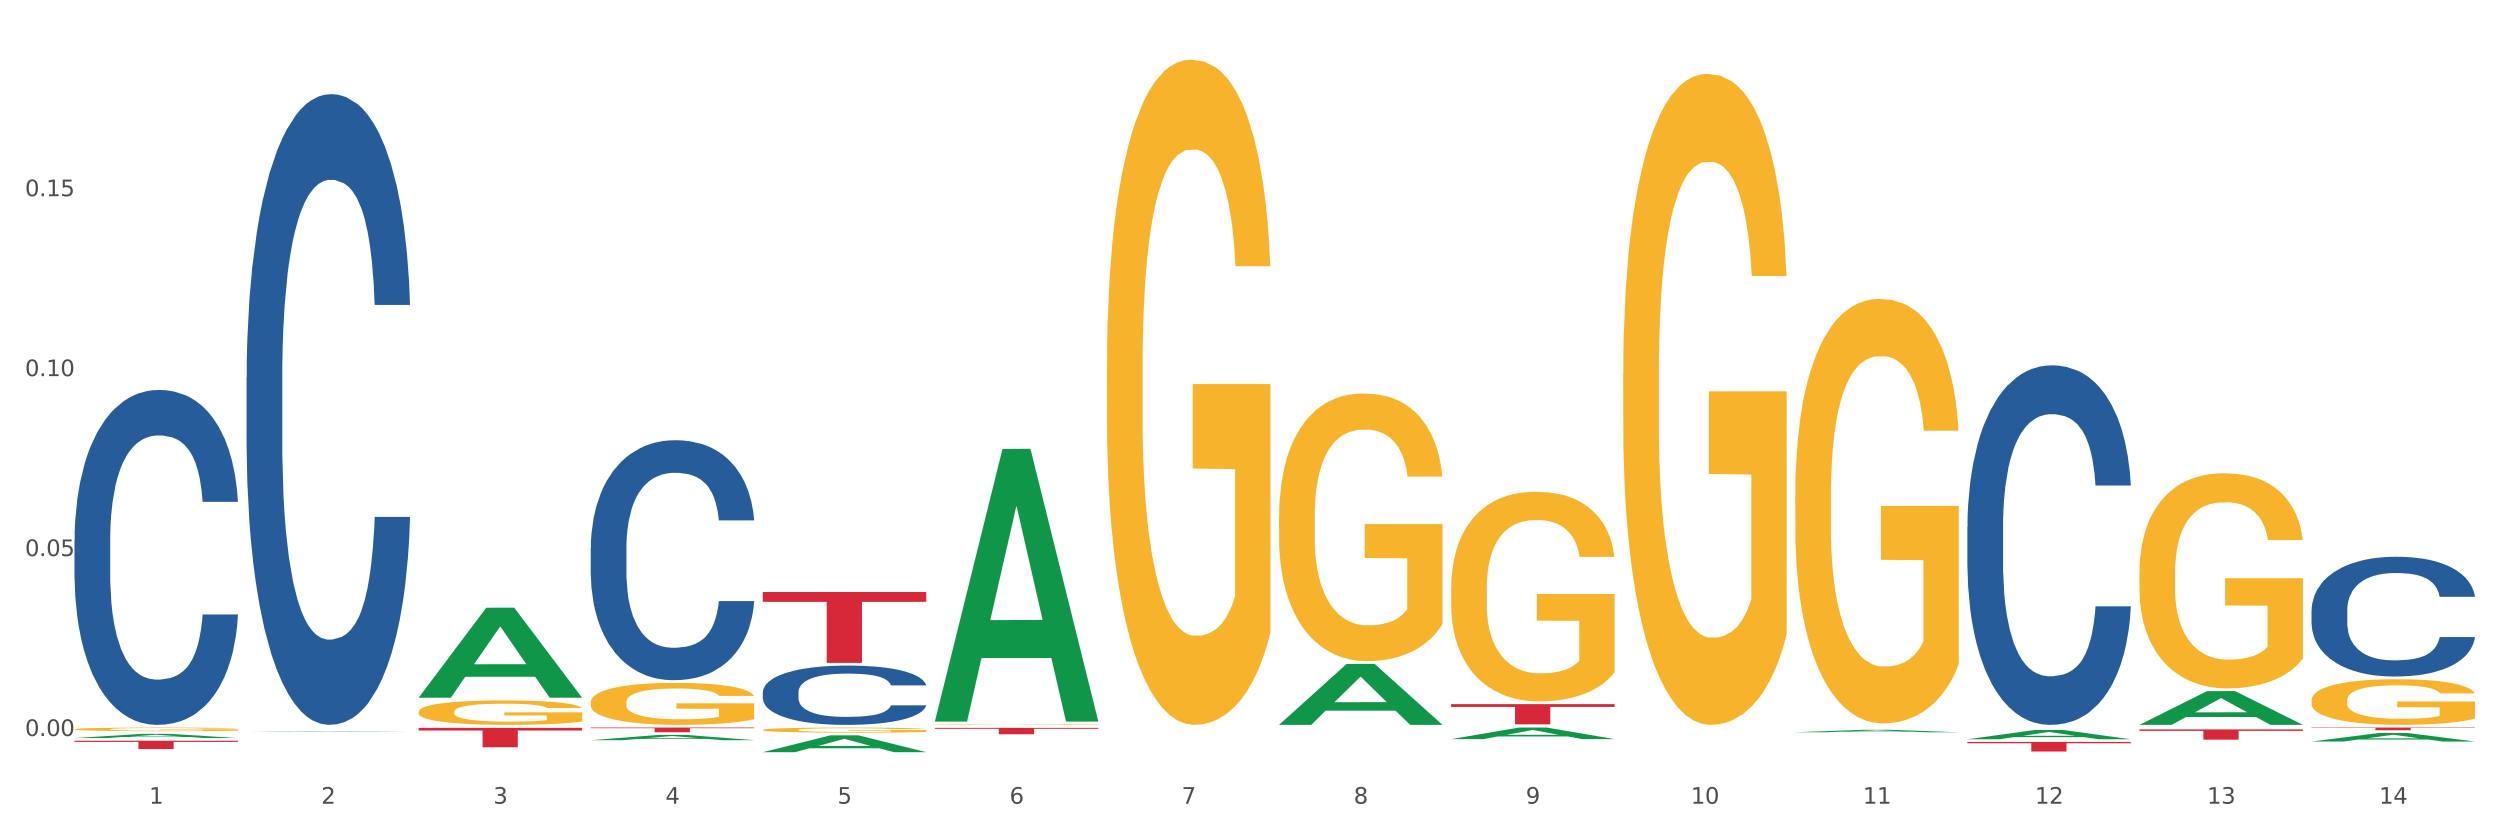 <?xml version="1.0" encoding="utf-8" standalone="no"?>
<!DOCTYPE svg PUBLIC "-//W3C//DTD SVG 1.1//EN"
  "http://www.w3.org/Graphics/SVG/1.1/DTD/svg11.dtd">
<svg xmlns:xlink="http://www.w3.org/1999/xlink" width="1080pt" height="360pt" viewBox="0 0 1080 360" xmlns="http://www.w3.org/2000/svg" version="1.1">
 <rect x="0" y="0" width="1080" height="360" fill="#333333" stroke="none"/>
 <defs>
  <style type="text/css">*{stroke-linejoin: round; stroke-linecap: butt}</style>
 </defs>
 <g id="figure_1">
  <g id="patch_1">
   <path d="M 0 360 
L 1080 360 
L 1080 0 
L 0 0 
z
" style="fill: #ffffff; stroke: #ffffff; stroke-linejoin: miter"/>
  </g>
  <g id="axes_1">
   <g id="matplotlib.axis_1">
    <g id="xtick_1">
     <g id="text_1">
      <!-- 1 -->
      <g style="fill: #4d4d4d" transform="translate(64.432 347.204) scale(0.096 -0.096)">
       <defs>
        <path id="DejaVuSans-31" d="M 794 531 
L 1825 531 
L 1825 4091 
L 703 3866 
L 703 4441 
L 1819 4666 
L 2450 4666 
L 2450 531 
L 3481 531 
L 3481 0 
L 794 0 
L 794 531 
z
" transform="scale(0.016)"/>
       </defs>
       <use xlink:href="#DejaVuSans-31"/>
      </g>
     </g>
    </g>
    <g id="xtick_2">
     <g id="text_2">
      <!-- 2 -->
      <g style="fill: #4d4d4d" transform="translate(138.771 347.204) scale(0.096 -0.096)">
       <defs>
        <path id="DejaVuSans-32" d="M 1228 531 
L 3431 531 
L 3431 0 
L 469 0 
L 469 531 
Q 828 903 1448 1529 
Q 2069 2156 2228 2338 
Q 2531 2678 2651 2914 
Q 2772 3150 2772 3378 
Q 2772 3750 2511 3984 
Q 2250 4219 1831 4219 
Q 1534 4219 1204 4116 
Q 875 4013 500 3803 
L 500 4441 
Q 881 4594 1212 4672 
Q 1544 4750 1819 4750 
Q 2544 4750 2975 4387 
Q 3406 4025 3406 3419 
Q 3406 3131 3298 2873 
Q 3191 2616 2906 2266 
Q 2828 2175 2409 1742 
Q 1991 1309 1228 531 
z
" transform="scale(0.016)"/>
       </defs>
       <use xlink:href="#DejaVuSans-32"/>
      </g>
     </g>
    </g>
    <g id="xtick_3">
     <g id="text_3">
      <!-- 3 -->
      <g style="fill: #4d4d4d" transform="translate(213.109 347.204) scale(0.096 -0.096)">
       <defs>
        <path id="DejaVuSans-33" d="M 2597 2516 
Q 3050 2419 3304 2112 
Q 3559 1806 3559 1356 
Q 3559 666 3084 287 
Q 2609 -91 1734 -91 
Q 1441 -91 1130 -33 
Q 819 25 488 141 
L 488 750 
Q 750 597 1062 519 
Q 1375 441 1716 441 
Q 2309 441 2620 675 
Q 2931 909 2931 1356 
Q 2931 1769 2642 2001 
Q 2353 2234 1838 2234 
L 1294 2234 
L 1294 2753 
L 1863 2753 
Q 2328 2753 2575 2939 
Q 2822 3125 2822 3475 
Q 2822 3834 2567 4026 
Q 2313 4219 1838 4219 
Q 1578 4219 1281 4162 
Q 984 4106 628 3988 
L 628 4550 
Q 988 4650 1302 4700 
Q 1616 4750 1894 4750 
Q 2613 4750 3031 4423 
Q 3450 4097 3450 3541 
Q 3450 3153 3228 2886 
Q 3006 2619 2597 2516 
z
" transform="scale(0.016)"/>
       </defs>
       <use xlink:href="#DejaVuSans-33"/>
      </g>
     </g>
    </g>
    <g id="xtick_4">
     <g id="text_4">
      <!-- 4 -->
      <g style="fill: #4d4d4d" transform="translate(287.448 347.204) scale(0.096 -0.096)">
       <defs>
        <path id="DejaVuSans-34" d="M 2419 4116 
L 825 1625 
L 2419 1625 
L 2419 4116 
z
M 2253 4666 
L 3047 4666 
L 3047 1625 
L 3713 1625 
L 3713 1100 
L 3047 1100 
L 3047 0 
L 2419 0 
L 2419 1100 
L 313 1100 
L 313 1709 
L 2253 4666 
z
" transform="scale(0.016)"/>
       </defs>
       <use xlink:href="#DejaVuSans-34"/>
      </g>
     </g>
    </g>
    <g id="xtick_5">
     <g id="text_5">
      <!-- 5 -->
      <g style="fill: #4d4d4d" transform="translate(361.787 347.204) scale(0.096 -0.096)">
       <defs>
        <path id="DejaVuSans-35" d="M 691 4666 
L 3169 4666 
L 3169 4134 
L 1269 4134 
L 1269 2991 
Q 1406 3038 1543 3061 
Q 1681 3084 1819 3084 
Q 2600 3084 3056 2656 
Q 3513 2228 3513 1497 
Q 3513 744 3044 326 
Q 2575 -91 1722 -91 
Q 1428 -91 1123 -41 
Q 819 9 494 109 
L 494 744 
Q 775 591 1075 516 
Q 1375 441 1709 441 
Q 2250 441 2565 725 
Q 2881 1009 2881 1497 
Q 2881 1984 2565 2268 
Q 2250 2553 1709 2553 
Q 1456 2553 1204 2497 
Q 953 2441 691 2322 
L 691 4666 
z
" transform="scale(0.016)"/>
       </defs>
       <use xlink:href="#DejaVuSans-35"/>
      </g>
     </g>
    </g>
    <g id="xtick_6">
     <g id="text_6">
      <!-- 6 -->
      <g style="fill: #4d4d4d" transform="translate(436.125 347.204) scale(0.096 -0.096)">
       <defs>
        <path id="DejaVuSans-36" d="M 2113 2584 
Q 1688 2584 1439 2293 
Q 1191 2003 1191 1497 
Q 1191 994 1439 701 
Q 1688 409 2113 409 
Q 2538 409 2786 701 
Q 3034 994 3034 1497 
Q 3034 2003 2786 2293 
Q 2538 2584 2113 2584 
z
M 3366 4563 
L 3366 3988 
Q 3128 4100 2886 4159 
Q 2644 4219 2406 4219 
Q 1781 4219 1451 3797 
Q 1122 3375 1075 2522 
Q 1259 2794 1537 2939 
Q 1816 3084 2150 3084 
Q 2853 3084 3261 2657 
Q 3669 2231 3669 1497 
Q 3669 778 3244 343 
Q 2819 -91 2113 -91 
Q 1303 -91 875 529 
Q 447 1150 447 2328 
Q 447 3434 972 4092 
Q 1497 4750 2381 4750 
Q 2619 4750 2861 4703 
Q 3103 4656 3366 4563 
z
" transform="scale(0.016)"/>
       </defs>
       <use xlink:href="#DejaVuSans-36"/>
      </g>
     </g>
    </g>
    <g id="xtick_7">
     <g id="text_7">
      <!-- 7 -->
      <g style="fill: #4d4d4d" transform="translate(510.464 347.204) scale(0.096 -0.096)">
       <defs>
        <path id="DejaVuSans-37" d="M 525 4666 
L 3525 4666 
L 3525 4397 
L 1831 0 
L 1172 0 
L 2766 4134 
L 525 4134 
L 525 4666 
z
" transform="scale(0.016)"/>
       </defs>
       <use xlink:href="#DejaVuSans-37"/>
      </g>
     </g>
    </g>
    <g id="xtick_8">
     <g id="text_8">
      <!-- 8 -->
      <g style="fill: #4d4d4d" transform="translate(584.803 347.204) scale(0.096 -0.096)">
       <defs>
        <path id="DejaVuSans-38" d="M 2034 2216 
Q 1584 2216 1326 1975 
Q 1069 1734 1069 1313 
Q 1069 891 1326 650 
Q 1584 409 2034 409 
Q 2484 409 2743 651 
Q 3003 894 3003 1313 
Q 3003 1734 2745 1975 
Q 2488 2216 2034 2216 
z
M 1403 2484 
Q 997 2584 770 2862 
Q 544 3141 544 3541 
Q 544 4100 942 4425 
Q 1341 4750 2034 4750 
Q 2731 4750 3128 4425 
Q 3525 4100 3525 3541 
Q 3525 3141 3298 2862 
Q 3072 2584 2669 2484 
Q 3125 2378 3379 2068 
Q 3634 1759 3634 1313 
Q 3634 634 3220 271 
Q 2806 -91 2034 -91 
Q 1263 -91 848 271 
Q 434 634 434 1313 
Q 434 1759 690 2068 
Q 947 2378 1403 2484 
z
M 1172 3481 
Q 1172 3119 1398 2916 
Q 1625 2713 2034 2713 
Q 2441 2713 2670 2916 
Q 2900 3119 2900 3481 
Q 2900 3844 2670 4047 
Q 2441 4250 2034 4250 
Q 1625 4250 1398 4047 
Q 1172 3844 1172 3481 
z
" transform="scale(0.016)"/>
       </defs>
       <use xlink:href="#DejaVuSans-38"/>
      </g>
     </g>
    </g>
    <g id="xtick_9">
     <g id="text_9">
      <!-- 9 -->
      <g style="fill: #4d4d4d" transform="translate(659.142 347.204) scale(0.096 -0.096)">
       <defs>
        <path id="DejaVuSans-39" d="M 703 97 
L 703 672 
Q 941 559 1184 500 
Q 1428 441 1663 441 
Q 2288 441 2617 861 
Q 2947 1281 2994 2138 
Q 2813 1869 2534 1725 
Q 2256 1581 1919 1581 
Q 1219 1581 811 2004 
Q 403 2428 403 3163 
Q 403 3881 828 4315 
Q 1253 4750 1959 4750 
Q 2769 4750 3195 4129 
Q 3622 3509 3622 2328 
Q 3622 1225 3098 567 
Q 2575 -91 1691 -91 
Q 1453 -91 1209 -44 
Q 966 3 703 97 
z
M 1959 2075 
Q 2384 2075 2632 2365 
Q 2881 2656 2881 3163 
Q 2881 3666 2632 3958 
Q 2384 4250 1959 4250 
Q 1534 4250 1286 3958 
Q 1038 3666 1038 3163 
Q 1038 2656 1286 2365 
Q 1534 2075 1959 2075 
z
" transform="scale(0.016)"/>
       </defs>
       <use xlink:href="#DejaVuSans-39"/>
      </g>
     </g>
    </g>
    <g id="xtick_10">
     <g id="text_10">
      <!-- 10 -->
      <g style="fill: #4d4d4d" transform="translate(730.426 347.204) scale(0.096 -0.096)">
       <defs>
        <path id="DejaVuSans-30" d="M 2034 4250 
Q 1547 4250 1301 3770 
Q 1056 3291 1056 2328 
Q 1056 1369 1301 889 
Q 1547 409 2034 409 
Q 2525 409 2770 889 
Q 3016 1369 3016 2328 
Q 3016 3291 2770 3770 
Q 2525 4250 2034 4250 
z
M 2034 4750 
Q 2819 4750 3233 4129 
Q 3647 3509 3647 2328 
Q 3647 1150 3233 529 
Q 2819 -91 2034 -91 
Q 1250 -91 836 529 
Q 422 1150 422 2328 
Q 422 3509 836 4129 
Q 1250 4750 2034 4750 
z
" transform="scale(0.016)"/>
       </defs>
       <use xlink:href="#DejaVuSans-31"/>
       <use xlink:href="#DejaVuSans-30" transform="translate(63.623 0)"/>
      </g>
     </g>
    </g>
    <g id="xtick_11">
     <g id="text_11">
      <!-- 11 -->
      <g style="fill: #4d4d4d" transform="translate(804.765 347.204) scale(0.096 -0.096)">
       <use xlink:href="#DejaVuSans-31"/>
       <use xlink:href="#DejaVuSans-31" transform="translate(63.623 0)"/>
      </g>
     </g>
    </g>
    <g id="xtick_12">
     <g id="text_12">
      <!-- 12 -->
      <g style="fill: #4d4d4d" transform="translate(879.104 347.204) scale(0.096 -0.096)">
       <use xlink:href="#DejaVuSans-31"/>
       <use xlink:href="#DejaVuSans-32" transform="translate(63.623 0)"/>
      </g>
     </g>
    </g>
    <g id="xtick_13">
     <g id="text_13">
      <!-- 13 -->
      <g style="fill: #4d4d4d" transform="translate(953.442 347.204) scale(0.096 -0.096)">
       <use xlink:href="#DejaVuSans-31"/>
       <use xlink:href="#DejaVuSans-33" transform="translate(63.623 0)"/>
      </g>
     </g>
    </g>
    <g id="xtick_14">
     <g id="text_14">
      <!-- 14 -->
      <g style="fill: #4d4d4d" transform="translate(1027.781 347.204) scale(0.096 -0.096)">
       <use xlink:href="#DejaVuSans-31"/>
       <use xlink:href="#DejaVuSans-34" transform="translate(63.623 0)"/>
      </g>
     </g>
    </g>
    <g id="xtick_15"/>
    <g id="xtick_16"/>
    <g id="xtick_17"/>
    <g id="xtick_18"/>
    <g id="xtick_19"/>
    <g id="xtick_20"/>
    <g id="xtick_21"/>
    <g id="xtick_22"/>
    <g id="xtick_23"/>
    <g id="xtick_24"/>
    <g id="xtick_25"/>
    <g id="xtick_26"/>
    <g id="xtick_27"/>
   </g>
   <g id="matplotlib.axis_2">
    <g id="ytick_1">
     <g id="text_15">
      <!-- 0.00 -->
      <g style="fill: #4d4d4d" transform="translate(10.8 317.951) scale(0.096 -0.096)">
       <defs>
        <path id="DejaVuSans-2e" d="M 684 794 
L 1344 794 
L 1344 0 
L 684 0 
L 684 794 
z
" transform="scale(0.016)"/>
       </defs>
       <use xlink:href="#DejaVuSans-30"/>
       <use xlink:href="#DejaVuSans-2e" transform="translate(63.623 0)"/>
       <use xlink:href="#DejaVuSans-30" transform="translate(95.41 0)"/>
       <use xlink:href="#DejaVuSans-30" transform="translate(159.033 0)"/>
      </g>
     </g>
    </g>
    <g id="ytick_2">
     <g id="text_16">
      <!-- 0.05 -->
      <g style="fill: #4d4d4d" transform="translate(10.8 240.224) scale(0.096 -0.096)">
       <use xlink:href="#DejaVuSans-30"/>
       <use xlink:href="#DejaVuSans-2e" transform="translate(63.623 0)"/>
       <use xlink:href="#DejaVuSans-30" transform="translate(95.41 0)"/>
       <use xlink:href="#DejaVuSans-35" transform="translate(159.033 0)"/>
      </g>
     </g>
    </g>
    <g id="ytick_3">
     <g id="text_17">
      <!-- 0.10 -->
      <g style="fill: #4d4d4d" transform="translate(10.8 162.496) scale(0.096 -0.096)">
       <use xlink:href="#DejaVuSans-30"/>
       <use xlink:href="#DejaVuSans-2e" transform="translate(63.623 0)"/>
       <use xlink:href="#DejaVuSans-31" transform="translate(95.41 0)"/>
       <use xlink:href="#DejaVuSans-30" transform="translate(159.033 0)"/>
      </g>
     </g>
    </g>
    <g id="ytick_4">
     <g id="text_18">
      <!-- 0.15 -->
      <g style="fill: #4d4d4d" transform="translate(10.8 84.769) scale(0.096 -0.096)">
       <use xlink:href="#DejaVuSans-30"/>
       <use xlink:href="#DejaVuSans-2e" transform="translate(63.623 0)"/>
       <use xlink:href="#DejaVuSans-31" transform="translate(95.41 0)"/>
       <use xlink:href="#DejaVuSans-35" transform="translate(159.033 0)"/>
      </g>
     </g>
    </g>
    <g id="ytick_5"/>
    <g id="ytick_6"/>
    <g id="ytick_7"/>
    <g id="ytick_8"/>
   </g>
   <g id="PolyCollection_1">
    <path d="M 32.175 318.844 
L 32.248 318.842 
L 61.37 317.029 
L 73.456 317.027 
L 102.797 318.847 
L 88.818 318.847 
L 82.484 318.423 
L 52.415 318.423 
L 52.197 318.43 
L 46.081 318.847 
L 32.175 318.847 
L 32.175 318.844 
L 56.201 318.17 
L 78.698 318.169 
L 67.559 317.415 
L 67.413 317.411 
L 67.267 317.417 
L 56.128 318.169 
L 56.201 318.17 
L 32.175 318.844 
z
" clip-path="url(#p79b5c7aa24)" style="fill: #109648"/>
    <path d="M 924.24 315.111 
L 994.861 315.111 
L 994.861 315.726 
L 967.081 315.73 
L 967.081 319.538 
L 951.852 319.538 
L 951.852 315.73 
L 924.24 315.726 
L 924.24 315.115 
L 924.24 315.111 
z
" clip-path="url(#p79b5c7aa24)" style="fill: #d62839"/>
    <path d="M 849.901 320.519 
L 920.523 320.519 
L 920.523 321.096 
L 892.742 321.1 
L 892.742 324.673 
L 877.514 324.673 
L 877.514 321.1 
L 849.901 321.096 
L 849.901 320.523 
L 849.901 320.519 
z
" clip-path="url(#p79b5c7aa24)" style="fill: #d62839"/>
    <path d="M 626.885 304.18 
L 697.506 304.18 
L 697.506 305.392 
L 669.726 305.4 
L 669.726 312.904 
L 654.497 312.904 
L 654.497 305.4 
L 626.885 305.392 
L 626.885 304.188 
L 626.885 304.18 
z
" clip-path="url(#p79b5c7aa24)" style="fill: #d62839"/>
    <path d="M 403.869 314.448 
L 474.49 314.448 
L 474.49 314.831 
L 446.71 314.834 
L 446.71 317.206 
L 431.481 317.206 
L 431.481 314.834 
L 403.869 314.831 
L 403.869 314.451 
L 403.869 314.448 
z
" clip-path="url(#p79b5c7aa24)" style="fill: #d62839"/>
    <path d="M 329.53 255.731 
L 400.152 255.731 
L 400.152 259.989 
L 372.371 260.017 
L 372.371 286.367 
L 357.143 286.367 
L 357.143 260.017 
L 329.53 259.989 
L 329.53 255.76 
L 329.53 255.731 
z
" clip-path="url(#p79b5c7aa24)" style="fill: #d62839"/>
    <path d="M 255.191 314.304 
L 325.813 314.304 
L 325.813 314.586 
L 298.033 314.588 
L 298.033 316.331 
L 282.804 316.331 
L 282.804 314.588 
L 255.191 314.586 
L 255.191 314.306 
L 255.191 314.304 
z
" clip-path="url(#p79b5c7aa24)" style="fill: #d62839"/>
    <path d="M 180.852 314.429 
L 251.474 314.429 
L 251.474 315.596 
L 223.694 315.604 
L 223.694 322.825 
L 208.465 322.825 
L 208.465 315.604 
L 180.852 315.596 
L 180.852 314.437 
L 180.852 314.429 
z
" clip-path="url(#p79b5c7aa24)" style="fill: #d62839"/>
    <path d="M 32.175 320.001 
L 102.797 320.001 
L 102.797 320.501 
L 75.017 320.504 
L 75.017 323.593 
L 59.788 323.593 
L 59.788 320.504 
L 32.175 320.501 
L 32.175 320.005 
L 32.175 320.001 
z
" clip-path="url(#p79b5c7aa24)" style="fill: #d62839"/>
    <path d="M 32.175 233.469 
L 32.258 233.336 
L 32.258 229.636 
L 32.509 224.615 
L 33.427 215.365 
L 34.596 208.362 
L 36.599 200.169 
L 37.684 196.733 
L 39.104 192.901 
L 42.025 186.69 
L 45.364 181.405 
L 47.702 178.497 
L 49.455 176.647 
L 53.378 173.344 
L 55.632 171.89 
L 57.969 170.701 
L 59.973 169.908 
L 63.312 168.983 
L 65.983 168.587 
L 69.072 168.455 
L 71.66 168.587 
L 75.082 169.115 
L 80.091 170.701 
L 82.011 171.626 
L 84.599 173.212 
L 87.27 175.326 
L 89.44 177.44 
L 91.945 180.48 
L 94.533 184.444 
L 97.037 189.465 
L 98.79 194.09 
L 100.209 198.979 
L 101.461 204.926 
L 102.379 211.401 
L 102.797 216.819 
L 87.52 216.819 
L 87.103 211.929 
L 86.268 206.644 
L 85.434 203.076 
L 84.515 200.169 
L 83.096 196.865 
L 81.844 194.751 
L 79.757 192.24 
L 77.837 190.655 
L 76.251 189.73 
L 74.331 188.937 
L 70.241 188.144 
L 67.319 188.144 
L 65.482 188.408 
L 63.229 189.069 
L 61.309 189.994 
L 59.055 191.58 
L 57.302 193.297 
L 55.549 195.544 
L 54.547 197.129 
L 53.044 200.037 
L 52.043 202.415 
L 50.707 206.512 
L 49.956 209.419 
L 48.62 216.951 
L 48.036 222.501 
L 47.785 226.333 
L 47.618 230.561 
L 47.618 251.176 
L 48.119 260.425 
L 48.537 264.39 
L 49.204 268.883 
L 50.457 274.697 
L 52.293 280.379 
L 54.213 284.475 
L 55.799 286.986 
L 57.302 288.836 
L 58.804 290.29 
L 60.641 291.611 
L 62.143 292.404 
L 64.397 293.197 
L 67.069 293.593 
L 69.155 293.593 
L 73.413 292.932 
L 75.333 292.272 
L 77.169 291.347 
L 79.173 289.893 
L 80.759 288.307 
L 81.677 287.118 
L 83.18 284.607 
L 84.348 281.965 
L 85.35 278.925 
L 86.018 276.282 
L 86.769 272.318 
L 87.353 267.825 
L 87.52 265.447 
L 102.797 265.447 
L 102.463 270.204 
L 101.879 274.829 
L 100.71 281.04 
L 99.792 284.607 
L 98.372 288.968 
L 96.87 292.668 
L 94.783 296.764 
L 92.863 299.804 
L 90.86 302.447 
L 88.689 304.825 
L 84.766 308.129 
L 83.347 309.054 
L 80.341 310.639 
L 78.004 311.564 
L 74.581 312.489 
L 71.075 313.018 
L 67.402 313.15 
L 64.147 312.886 
L 60.557 312.093 
L 58.303 311.3 
L 55.799 310.111 
L 52.877 308.261 
L 50.123 306.014 
L 47.535 303.372 
L 45.114 300.332 
L 42.86 296.897 
L 39.938 291.215 
L 37.768 285.665 
L 36.182 280.511 
L 35.097 276.15 
L 34.011 270.6 
L 33.427 266.768 
L 32.509 257.518 
L 32.175 248.929 
L 32.175 233.469 
z
" clip-path="url(#p79b5c7aa24)" style="fill: #255c99"/>
    <path d="M 106.514 163.093 
L 106.597 162.844 
L 106.597 155.876 
L 106.848 146.419 
L 107.766 129 
L 108.935 115.811 
L 110.938 100.382 
L 112.023 93.912 
L 113.442 86.695 
L 116.364 74.999 
L 119.703 65.045 
L 122.04 59.57 
L 123.794 56.086 
L 127.717 49.865 
L 129.971 47.128 
L 132.308 44.888 
L 134.312 43.395 
L 137.651 41.653 
L 140.322 40.906 
L 143.411 40.658 
L 145.998 40.906 
L 149.421 41.902 
L 154.43 44.888 
L 156.35 46.63 
L 158.937 49.616 
L 161.609 53.598 
L 163.779 57.579 
L 166.283 63.303 
L 168.871 70.769 
L 171.376 80.225 
L 173.129 88.935 
L 174.548 98.142 
L 175.8 109.341 
L 176.718 121.534 
L 177.135 131.737 
L 161.859 131.737 
L 161.442 122.53 
L 160.607 112.576 
L 159.772 105.857 
L 158.854 100.382 
L 157.435 94.161 
L 156.183 90.179 
L 154.096 85.451 
L 152.176 82.465 
L 150.59 80.723 
L 148.67 79.23 
L 144.579 77.736 
L 141.658 77.736 
L 139.821 78.234 
L 137.567 79.478 
L 135.647 81.22 
L 133.393 84.207 
L 131.64 87.442 
L 129.887 91.672 
L 128.886 94.658 
L 127.383 100.133 
L 126.381 104.612 
L 125.046 112.327 
L 124.294 117.802 
L 122.959 131.986 
L 122.374 142.438 
L 122.124 149.655 
L 121.957 157.618 
L 121.957 196.439 
L 122.458 213.858 
L 122.875 221.324 
L 123.543 229.785 
L 124.795 240.734 
L 126.632 251.435 
L 128.552 259.149 
L 130.138 263.877 
L 131.64 267.361 
L 133.143 270.099 
L 134.979 272.587 
L 136.482 274.08 
L 138.736 275.573 
L 141.407 276.32 
L 143.494 276.32 
L 147.751 275.076 
L 149.671 273.831 
L 151.508 272.09 
L 153.511 269.352 
L 155.097 266.366 
L 156.016 264.126 
L 157.518 259.398 
L 158.687 254.421 
L 159.689 248.697 
L 160.357 243.72 
L 161.108 236.255 
L 161.692 227.794 
L 161.859 223.315 
L 177.135 223.315 
L 176.802 232.273 
L 176.217 240.983 
L 175.049 252.679 
L 174.13 259.398 
L 172.711 267.61 
L 171.209 274.578 
L 169.122 282.292 
L 167.202 288.016 
L 165.198 292.993 
L 163.028 297.472 
L 159.104 303.694 
L 157.685 305.436 
L 154.68 308.422 
L 152.343 310.164 
L 148.92 311.906 
L 145.414 312.901 
L 141.741 313.15 
L 138.486 312.652 
L 134.896 311.159 
L 132.642 309.666 
L 130.138 307.426 
L 127.216 303.943 
L 124.461 299.712 
L 121.874 294.735 
L 119.453 289.011 
L 117.199 282.541 
L 114.277 271.841 
L 112.107 261.389 
L 110.521 251.684 
L 109.435 243.472 
L 108.35 233.02 
L 107.766 225.803 
L 106.848 208.384 
L 106.514 192.208 
L 106.514 163.093 
z
" clip-path="url(#p79b5c7aa24)" style="fill: #255c99"/>
    <path d="M 255.191 236.753 
L 255.275 236.659 
L 255.275 234.008 
L 255.525 230.41 
L 256.443 223.782 
L 257.612 218.764 
L 259.615 212.894 
L 260.701 210.432 
L 262.12 207.686 
L 265.041 203.236 
L 268.381 199.449 
L 270.718 197.366 
L 272.471 196.04 
L 276.394 193.673 
L 278.648 192.632 
L 280.986 191.78 
L 282.989 191.212 
L 286.328 190.549 
L 288.999 190.265 
L 292.088 190.17 
L 294.676 190.265 
L 298.098 190.644 
L 303.107 191.78 
L 305.027 192.443 
L 307.615 193.579 
L 310.286 195.094 
L 312.457 196.608 
L 314.961 198.786 
L 317.549 201.627 
L 320.053 205.225 
L 321.806 208.538 
L 323.225 212.042 
L 324.477 216.302 
L 325.396 220.942 
L 325.813 224.824 
L 310.537 224.824 
L 310.119 221.32 
L 309.284 217.533 
L 308.45 214.977 
L 307.531 212.894 
L 306.112 210.527 
L 304.86 209.012 
L 302.773 207.213 
L 300.853 206.077 
L 299.267 205.414 
L 297.347 204.846 
L 293.257 204.278 
L 290.335 204.278 
L 288.499 204.467 
L 286.245 204.94 
L 284.325 205.603 
L 282.071 206.739 
L 280.318 207.97 
L 278.565 209.58 
L 277.563 210.716 
L 276.06 212.799 
L 275.059 214.503 
L 273.723 217.438 
L 272.972 219.521 
L 271.636 224.918 
L 271.052 228.895 
L 270.801 231.641 
L 270.634 234.67 
L 270.634 249.441 
L 271.135 256.068 
L 271.553 258.909 
L 272.22 262.128 
L 273.473 266.294 
L 275.309 270.365 
L 277.229 273.3 
L 278.815 275.099 
L 280.318 276.425 
L 281.82 277.466 
L 283.657 278.413 
L 285.159 278.981 
L 287.413 279.549 
L 290.085 279.833 
L 292.172 279.833 
L 296.429 279.36 
L 298.349 278.887 
L 300.185 278.224 
L 302.189 277.182 
L 303.775 276.046 
L 304.693 275.194 
L 306.196 273.395 
L 307.364 271.501 
L 308.366 269.324 
L 309.034 267.43 
L 309.785 264.59 
L 310.37 261.371 
L 310.537 259.666 
L 325.813 259.666 
L 325.479 263.075 
L 324.895 266.389 
L 323.726 270.839 
L 322.808 273.395 
L 321.389 276.52 
L 319.886 279.171 
L 317.799 282.106 
L 315.879 284.283 
L 313.876 286.177 
L 311.705 287.881 
L 307.782 290.248 
L 306.363 290.911 
L 303.358 292.047 
L 301.02 292.71 
L 297.598 293.373 
L 294.092 293.752 
L 290.419 293.846 
L 287.163 293.657 
L 283.573 293.089 
L 281.32 292.521 
L 278.815 291.669 
L 275.893 290.343 
L 273.139 288.733 
L 270.551 286.84 
L 268.13 284.662 
L 265.876 282.2 
L 262.955 278.129 
L 260.784 274.153 
L 259.198 270.46 
L 258.113 267.335 
L 257.028 263.359 
L 256.443 260.613 
L 255.525 253.985 
L 255.191 247.831 
L 255.191 236.753 
z
" clip-path="url(#p79b5c7aa24)" style="fill: #255c99"/>
    <path d="M 998.578 314.304 
L 1069.2 314.304 
L 1069.2 314.468 
L 1041.42 314.469 
L 1041.42 315.48 
L 1026.191 315.48 
L 1026.191 314.469 
L 998.578 314.468 
L 998.578 314.305 
L 998.578 314.304 
z
" clip-path="url(#p79b5c7aa24)" style="fill: #d62839"/>
    <path d="M 329.53 299.037 
L 329.613 299.013 
L 329.613 298.358 
L 329.864 297.469 
L 330.782 295.83 
L 331.951 294.59 
L 333.954 293.139 
L 335.039 292.53 
L 336.458 291.851 
L 339.38 290.751 
L 342.719 289.815 
L 345.057 289.3 
L 346.81 288.972 
L 350.733 288.387 
L 352.987 288.13 
L 355.324 287.919 
L 357.328 287.779 
L 360.667 287.615 
L 363.338 287.545 
L 366.427 287.521 
L 369.015 287.545 
L 372.437 287.638 
L 377.446 287.919 
L 379.366 288.083 
L 381.954 288.364 
L 384.625 288.738 
L 386.795 289.113 
L 389.3 289.651 
L 391.887 290.353 
L 394.392 291.243 
L 396.145 292.062 
L 397.564 292.928 
L 398.816 293.981 
L 399.734 295.128 
L 400.152 296.088 
L 384.875 296.088 
L 384.458 295.222 
L 383.623 294.285 
L 382.788 293.653 
L 381.87 293.139 
L 380.451 292.553 
L 379.199 292.179 
L 377.112 291.734 
L 375.192 291.453 
L 373.606 291.29 
L 371.686 291.149 
L 367.595 291.009 
L 364.674 291.009 
L 362.837 291.055 
L 360.583 291.173 
L 358.663 291.336 
L 356.41 291.617 
L 354.656 291.921 
L 352.903 292.319 
L 351.902 292.6 
L 350.399 293.115 
L 349.397 293.536 
L 348.062 294.262 
L 347.31 294.777 
L 345.975 296.111 
L 345.391 297.094 
L 345.14 297.773 
L 344.973 298.522 
L 344.973 302.173 
L 345.474 303.811 
L 345.891 304.514 
L 346.559 305.309 
L 347.811 306.339 
L 349.648 307.346 
L 351.568 308.071 
L 353.154 308.516 
L 354.656 308.843 
L 356.159 309.101 
L 357.996 309.335 
L 359.498 309.475 
L 361.752 309.616 
L 364.423 309.686 
L 366.51 309.686 
L 370.768 309.569 
L 372.688 309.452 
L 374.524 309.288 
L 376.528 309.031 
L 378.114 308.75 
L 379.032 308.539 
L 380.534 308.095 
L 381.703 307.626 
L 382.705 307.088 
L 383.373 306.62 
L 384.124 305.918 
L 384.708 305.122 
L 384.875 304.701 
L 400.152 304.701 
L 399.818 305.543 
L 399.233 306.363 
L 398.065 307.463 
L 397.146 308.095 
L 395.727 308.867 
L 394.225 309.522 
L 392.138 310.248 
L 390.218 310.786 
L 388.214 311.254 
L 386.044 311.676 
L 382.121 312.261 
L 380.701 312.424 
L 377.696 312.705 
L 375.359 312.869 
L 371.936 313.033 
L 368.43 313.127 
L 364.757 313.15 
L 361.502 313.103 
L 357.912 312.963 
L 355.658 312.822 
L 353.154 312.612 
L 350.232 312.284 
L 347.477 311.886 
L 344.89 311.418 
L 342.469 310.88 
L 340.215 310.271 
L 337.293 309.265 
L 335.123 308.282 
L 333.537 307.369 
L 332.452 306.597 
L 331.366 305.614 
L 330.782 304.935 
L 329.864 303.296 
L 329.53 301.775 
L 329.53 299.037 
z
" clip-path="url(#p79b5c7aa24)" style="fill: #255c99"/>
    <path d="M 998.578 263.766 
L 998.662 263.718 
L 998.662 262.395 
L 998.912 260.599 
L 999.83 257.291 
L 1000.999 254.786 
L 1003.003 251.856 
L 1004.088 250.627 
L 1005.507 249.256 
L 1008.429 247.035 
L 1011.768 245.145 
L 1014.105 244.105 
L 1015.858 243.443 
L 1019.781 242.262 
L 1022.035 241.742 
L 1024.373 241.316 
L 1026.376 241.033 
L 1029.715 240.702 
L 1032.387 240.56 
L 1035.475 240.513 
L 1038.063 240.56 
L 1041.486 240.749 
L 1046.494 241.316 
L 1048.414 241.647 
L 1051.002 242.214 
L 1053.673 242.971 
L 1055.844 243.727 
L 1058.348 244.814 
L 1060.936 246.232 
L 1063.44 248.028 
L 1065.193 249.682 
L 1066.612 251.43 
L 1067.864 253.557 
L 1068.783 255.873 
L 1069.2 257.811 
L 1053.924 257.811 
L 1053.506 256.062 
L 1052.671 254.172 
L 1051.837 252.895 
L 1050.918 251.856 
L 1049.499 250.674 
L 1048.247 249.918 
L 1046.16 249.02 
L 1044.24 248.453 
L 1042.654 248.122 
L 1040.734 247.838 
L 1036.644 247.555 
L 1033.722 247.555 
L 1031.886 247.649 
L 1029.632 247.886 
L 1027.712 248.217 
L 1025.458 248.784 
L 1023.705 249.398 
L 1021.952 250.202 
L 1020.95 250.769 
L 1019.448 251.808 
L 1018.446 252.659 
L 1017.11 254.124 
L 1016.359 255.164 
L 1015.023 257.858 
L 1014.439 259.843 
L 1014.188 261.214 
L 1014.022 262.726 
L 1014.022 270.099 
L 1014.522 273.407 
L 1014.94 274.825 
L 1015.608 276.432 
L 1016.86 278.511 
L 1018.696 280.543 
L 1020.616 282.009 
L 1022.202 282.907 
L 1023.705 283.568 
L 1025.207 284.088 
L 1027.044 284.561 
L 1028.547 284.844 
L 1030.8 285.128 
L 1033.472 285.27 
L 1035.559 285.27 
L 1039.816 285.033 
L 1041.736 284.797 
L 1043.572 284.466 
L 1045.576 283.946 
L 1047.162 283.379 
L 1048.08 282.954 
L 1049.583 282.056 
L 1050.752 281.111 
L 1051.753 280.024 
L 1052.421 279.078 
L 1053.172 277.661 
L 1053.757 276.054 
L 1053.924 275.203 
L 1069.2 275.203 
L 1068.866 276.904 
L 1068.282 278.559 
L 1067.113 280.78 
L 1066.195 282.056 
L 1064.776 283.615 
L 1063.273 284.939 
L 1061.186 286.404 
L 1059.266 287.491 
L 1057.263 288.436 
L 1055.092 289.287 
L 1051.169 290.468 
L 1049.75 290.799 
L 1046.745 291.366 
L 1044.407 291.697 
L 1040.985 292.028 
L 1037.479 292.217 
L 1033.806 292.264 
L 1030.55 292.17 
L 1026.96 291.886 
L 1024.707 291.603 
L 1022.202 291.177 
L 1019.281 290.516 
L 1016.526 289.712 
L 1013.938 288.767 
L 1011.517 287.68 
L 1009.263 286.451 
L 1006.342 284.419 
L 1004.171 282.434 
L 1002.585 280.591 
L 1001.5 279.031 
L 1000.415 277.046 
L 999.83 275.676 
L 998.912 272.367 
L 998.578 269.295 
L 998.578 263.766 
z
" clip-path="url(#p79b5c7aa24)" style="fill: #255c99"/>
    <path d="M 998.578 302.536 
L 998.662 302.518 
L 998.662 301.87 
L 998.828 301.311 
L 999.662 299.96 
L 1000.913 298.842 
L 1001.83 298.248 
L 1002.747 297.761 
L 1003.831 297.275 
L 1005.165 296.77 
L 1007.583 296.031 
L 1009.084 295.653 
L 1010.918 295.257 
L 1014.253 294.68 
L 1016.671 294.356 
L 1019.173 294.085 
L 1023.258 293.761 
L 1025.926 293.617 
L 1028.761 293.509 
L 1032.18 293.437 
L 1034.765 293.419 
L 1040.434 293.473 
L 1045.27 293.635 
L 1047.605 293.761 
L 1050.607 293.977 
L 1052.191 294.121 
L 1054.775 294.41 
L 1057.444 294.788 
L 1059.278 295.112 
L 1062.029 295.725 
L 1064.114 296.338 
L 1066.032 297.095 
L 1067.032 297.617 
L 1067.783 298.104 
L 1068.45 298.662 
L 1069.117 299.545 
L 1054.108 299.545 
L 1053.525 298.915 
L 1052.608 298.32 
L 1051.274 297.743 
L 1050.106 297.383 
L 1048.105 296.932 
L 1046.271 296.644 
L 1044.353 296.428 
L 1042.019 296.248 
L 1040.184 296.158 
L 1037.599 296.085 
L 1032.513 296.103 
L 1029.095 296.248 
L 1026.76 296.428 
L 1025.259 296.59 
L 1023.925 296.77 
L 1022.425 297.022 
L 1020.674 297.401 
L 1019.423 297.743 
L 1018.172 298.176 
L 1017.172 298.608 
L 1016.255 299.113 
L 1015.504 299.653 
L 1014.92 300.212 
L 1014.42 300.897 
L 1014.003 302.032 
L 1014.003 304.501 
L 1014.17 305.059 
L 1014.587 305.798 
L 1015.087 306.357 
L 1015.921 307.023 
L 1016.671 307.474 
L 1018.089 308.123 
L 1019.673 308.663 
L 1020.924 309.006 
L 1022.174 309.294 
L 1024.342 309.69 
L 1026.76 310.015 
L 1028.845 310.213 
L 1031.68 310.393 
L 1033.597 310.465 
L 1035.265 310.501 
L 1039.35 310.501 
L 1042.269 310.447 
L 1045.52 310.321 
L 1048.022 310.159 
L 1050.106 309.961 
L 1052.441 309.636 
L 1053.942 309.33 
L 1053.942 305.564 
L 1035.598 305.546 
L 1035.598 303.041 
L 1069.2 303.041 
L 1069.2 310.393 
L 1067.783 310.771 
L 1066.198 311.114 
L 1064.531 311.42 
L 1062.029 311.799 
L 1059.028 312.159 
L 1056.36 312.411 
L 1053.525 312.627 
L 1050.19 312.826 
L 1045.854 313.006 
L 1043.186 313.078 
L 1039.851 313.132 
L 1035.932 313.15 
L 1032.513 313.114 
L 1029.178 313.024 
L 1025.676 312.862 
L 1022.258 312.627 
L 1019.673 312.393 
L 1017.088 312.105 
L 1014.337 311.727 
L 1012.169 311.366 
L 1010.501 311.042 
L 1008.667 310.627 
L 1006.666 310.087 
L 1005.165 309.6 
L 1003.831 309.096 
L 1002.414 308.447 
L 1001.413 307.888 
L 1000.413 307.186 
L 999.829 306.663 
L 999.162 305.852 
L 998.662 304.717 
L 998.578 302.536 
z
" clip-path="url(#p79b5c7aa24)" style="fill: #f7b32b"/>
    <path d="M 924.24 247.401 
L 924.323 247.316 
L 924.323 244.26 
L 924.49 241.629 
L 925.323 235.263 
L 926.574 230 
L 927.491 227.199 
L 928.408 224.907 
L 929.492 222.615 
L 930.826 220.239 
L 933.244 216.758 
L 934.745 214.976 
L 936.58 213.108 
L 939.915 210.392 
L 942.333 208.864 
L 944.834 207.591 
L 948.92 206.063 
L 951.588 205.384 
L 954.423 204.875 
L 957.841 204.535 
L 960.426 204.45 
L 966.096 204.705 
L 970.932 205.469 
L 973.266 206.063 
L 976.268 207.082 
L 977.852 207.761 
L 980.437 209.119 
L 983.105 210.902 
L 984.939 212.429 
L 987.691 215.315 
L 989.775 218.201 
L 991.693 221.766 
L 992.693 224.228 
L 993.444 226.52 
L 994.111 229.151 
L 994.778 233.31 
L 979.77 233.31 
L 979.186 230.339 
L 978.269 227.538 
L 976.935 224.822 
L 975.768 223.124 
L 973.766 221.002 
L 971.932 219.644 
L 970.014 218.626 
L 967.68 217.777 
L 965.845 217.353 
L 963.261 217.013 
L 958.175 217.098 
L 954.756 217.777 
L 952.422 218.626 
L 950.921 219.39 
L 949.587 220.239 
L 948.086 221.427 
L 946.335 223.209 
L 945.084 224.822 
L 943.834 226.859 
L 942.833 228.896 
L 941.916 231.273 
L 941.165 233.82 
L 940.582 236.451 
L 940.081 239.676 
L 939.665 245.024 
L 939.665 256.653 
L 939.831 259.284 
L 940.248 262.764 
L 940.749 265.396 
L 941.582 268.536 
L 942.333 270.658 
L 943.75 273.714 
L 945.334 276.261 
L 946.585 277.873 
L 947.836 279.231 
L 950.004 281.099 
L 952.422 282.627 
L 954.506 283.56 
L 957.341 284.409 
L 959.259 284.749 
L 960.926 284.918 
L 965.012 284.918 
L 967.93 284.664 
L 971.182 284.07 
L 973.683 283.306 
L 975.768 282.372 
L 978.102 280.844 
L 979.603 279.401 
L 979.603 261.661 
L 961.26 261.576 
L 961.26 249.777 
L 994.861 249.777 
L 994.861 284.409 
L 993.444 286.192 
L 991.86 287.804 
L 990.192 289.247 
L 987.691 291.03 
L 984.689 292.728 
L 982.021 293.916 
L 979.186 294.935 
L 975.851 295.868 
L 971.515 296.717 
L 968.847 297.057 
L 965.512 297.311 
L 961.593 297.396 
L 958.175 297.226 
L 954.84 296.802 
L 951.338 296.038 
L 947.919 294.935 
L 945.334 293.831 
L 942.75 292.473 
L 939.998 290.69 
L 937.83 288.993 
L 936.163 287.465 
L 934.328 285.513 
L 932.327 282.966 
L 930.826 280.674 
L 929.492 278.298 
L 928.075 275.242 
L 927.074 272.611 
L 926.074 269.3 
L 925.49 266.839 
L 924.823 263.019 
L 924.323 257.671 
L 924.24 247.401 
z
" clip-path="url(#p79b5c7aa24)" style="fill: #f7b32b"/>
    <path d="M 775.562 213.863 
L 775.645 213.695 
L 775.645 207.666 
L 775.812 202.474 
L 776.646 189.912 
L 777.897 179.528 
L 778.814 174.001 
L 779.731 169.479 
L 780.815 164.957 
L 782.149 160.267 
L 784.567 153.401 
L 786.068 149.883 
L 787.902 146.199 
L 791.237 140.839 
L 793.655 137.824 
L 796.157 135.312 
L 800.242 132.297 
L 802.91 130.958 
L 805.745 129.953 
L 809.164 129.283 
L 811.748 129.115 
L 817.418 129.618 
L 822.254 131.125 
L 824.589 132.297 
L 827.59 134.307 
L 829.175 135.647 
L 831.759 138.327 
L 834.427 141.844 
L 836.262 144.859 
L 839.013 150.553 
L 841.098 156.248 
L 843.015 163.282 
L 844.016 168.139 
L 844.766 172.661 
L 845.433 177.853 
L 846.1 186.06 
L 831.092 186.06 
L 830.509 180.198 
L 829.592 174.671 
L 828.257 169.312 
L 827.09 165.962 
L 825.089 161.775 
L 823.255 159.095 
L 821.337 157.085 
L 819.002 155.41 
L 817.168 154.573 
L 814.583 153.903 
L 809.497 154.071 
L 806.079 155.41 
L 803.744 157.085 
L 802.243 158.593 
L 800.909 160.267 
L 799.408 162.612 
L 797.657 166.129 
L 796.407 169.312 
L 795.156 173.331 
L 794.156 177.351 
L 793.238 182.041 
L 792.488 187.065 
L 791.904 192.257 
L 791.404 198.622 
L 790.987 209.173 
L 790.987 232.119 
L 791.154 237.311 
L 791.571 244.178 
L 792.071 249.37 
L 792.905 255.567 
L 793.655 259.754 
L 795.073 265.783 
L 796.657 270.808 
L 797.908 273.99 
L 799.158 276.67 
L 801.326 280.354 
L 803.744 283.369 
L 805.829 285.211 
L 808.663 286.886 
L 810.581 287.556 
L 812.249 287.891 
L 816.334 287.891 
L 819.253 287.389 
L 822.504 286.216 
L 825.006 284.709 
L 827.09 282.867 
L 829.425 279.852 
L 830.926 277.005 
L 830.926 242 
L 812.582 241.833 
L 812.582 218.552 
L 846.184 218.552 
L 846.184 286.886 
L 844.766 290.403 
L 843.182 293.586 
L 841.515 296.433 
L 839.013 299.95 
L 836.012 303.3 
L 833.344 305.645 
L 830.509 307.654 
L 827.174 309.497 
L 822.838 311.172 
L 820.17 311.842 
L 816.835 312.344 
L 812.916 312.512 
L 809.497 312.177 
L 806.162 311.339 
L 802.66 309.832 
L 799.242 307.654 
L 796.657 305.477 
L 794.072 302.797 
L 791.321 299.28 
L 789.153 295.93 
L 787.485 292.916 
L 785.651 289.064 
L 783.65 284.039 
L 782.149 279.517 
L 780.815 274.827 
L 779.398 268.798 
L 778.397 263.606 
L 777.396 257.074 
L 776.813 252.217 
L 776.146 244.68 
L 775.645 234.128 
L 775.562 213.863 
z
" clip-path="url(#p79b5c7aa24)" style="fill: #f7b32b"/>
    <path d="M 701.223 161.866 
L 701.307 161.609 
L 701.307 152.362 
L 701.474 144.4 
L 702.307 125.136 
L 703.558 109.212 
L 704.475 100.736 
L 705.392 93.801 
L 706.476 86.866 
L 707.81 79.674 
L 710.228 69.143 
L 711.729 63.749 
L 713.563 58.099 
L 716.899 49.879 
L 719.317 45.256 
L 721.818 41.403 
L 725.903 36.78 
L 728.572 34.725 
L 731.406 33.184 
L 734.825 32.157 
L 737.41 31.9 
L 743.08 32.67 
L 747.915 34.982 
L 750.25 36.78 
L 753.252 39.862 
L 754.836 41.917 
L 757.421 46.027 
L 760.089 51.42 
L 761.923 56.044 
L 764.675 64.777 
L 766.759 73.509 
L 768.677 84.297 
L 769.677 91.746 
L 770.428 98.681 
L 771.095 106.643 
L 771.762 119.229 
L 756.754 119.229 
L 756.17 110.239 
L 755.253 101.763 
L 753.919 93.544 
L 752.751 88.407 
L 750.75 81.986 
L 748.916 77.876 
L 746.998 74.794 
L 744.664 72.225 
L 742.829 70.941 
L 740.245 69.914 
L 735.159 70.17 
L 731.74 72.225 
L 729.405 74.794 
L 727.905 77.105 
L 726.571 79.674 
L 725.07 83.27 
L 723.319 88.664 
L 722.068 93.544 
L 720.817 99.708 
L 719.817 105.873 
L 718.9 113.064 
L 718.149 120.77 
L 717.566 128.732 
L 717.065 138.492 
L 716.648 154.674 
L 716.648 189.862 
L 716.815 197.825 
L 717.232 208.355 
L 717.732 216.318 
L 718.566 225.821 
L 719.317 232.242 
L 720.734 241.489 
L 722.318 249.195 
L 723.569 254.075 
L 724.82 258.184 
L 726.987 263.835 
L 729.405 268.458 
L 731.49 271.284 
L 734.325 273.852 
L 736.242 274.879 
L 737.91 275.393 
L 741.996 275.393 
L 744.914 274.623 
L 748.166 272.825 
L 750.667 270.513 
L 752.751 267.688 
L 755.086 263.064 
L 756.587 258.698 
L 756.587 205.016 
L 738.244 204.76 
L 738.244 169.057 
L 771.845 169.057 
L 771.845 273.852 
L 770.428 279.246 
L 768.844 284.126 
L 767.176 288.493 
L 764.675 293.886 
L 761.673 299.023 
L 759.005 302.619 
L 756.17 305.701 
L 752.835 308.527 
L 748.499 311.095 
L 745.831 312.123 
L 742.496 312.893 
L 738.577 313.15 
L 735.159 312.636 
L 731.823 311.352 
L 728.321 309.04 
L 724.903 305.701 
L 722.318 302.362 
L 719.733 298.253 
L 716.982 292.859 
L 714.814 287.722 
L 713.147 283.099 
L 711.312 277.191 
L 709.311 269.486 
L 707.81 262.551 
L 706.476 255.359 
L 705.059 246.112 
L 704.058 238.15 
L 703.058 228.133 
L 702.474 220.684 
L 701.807 209.126 
L 701.307 192.944 
L 701.223 161.866 
z
" clip-path="url(#p79b5c7aa24)" style="fill: #f7b32b"/>
    <path d="M 626.885 254.301 
L 626.968 254.218 
L 626.968 251.24 
L 627.135 248.675 
L 627.969 242.471 
L 629.219 237.342 
L 630.136 234.612 
L 631.054 232.378 
L 632.138 230.145 
L 633.472 227.829 
L 635.89 224.437 
L 637.39 222.7 
L 639.225 220.88 
L 642.56 218.232 
L 644.978 216.743 
L 647.479 215.503 
L 651.565 214.014 
L 654.233 213.352 
L 657.068 212.855 
L 660.486 212.524 
L 663.071 212.442 
L 668.741 212.69 
L 673.577 213.434 
L 675.911 214.014 
L 678.913 215.006 
L 680.497 215.668 
L 683.082 216.992 
L 685.75 218.729 
L 687.584 220.218 
L 690.336 223.031 
L 692.42 225.843 
L 694.338 229.318 
L 695.339 231.717 
L 696.089 233.95 
L 696.756 236.515 
L 697.423 240.568 
L 682.415 240.568 
L 681.831 237.673 
L 680.914 234.943 
L 679.58 232.296 
L 678.413 230.641 
L 676.412 228.573 
L 674.577 227.249 
L 672.66 226.257 
L 670.325 225.43 
L 668.491 225.016 
L 665.906 224.685 
L 660.82 224.768 
L 657.401 225.43 
L 655.067 226.257 
L 653.566 227.001 
L 652.232 227.829 
L 650.731 228.987 
L 648.98 230.724 
L 647.729 232.296 
L 646.479 234.281 
L 645.478 236.267 
L 644.561 238.583 
L 643.811 241.065 
L 643.227 243.629 
L 642.727 246.773 
L 642.31 251.984 
L 642.31 263.318 
L 642.476 265.882 
L 642.893 269.274 
L 643.394 271.838 
L 644.227 274.899 
L 644.978 276.967 
L 646.395 279.945 
L 647.979 282.427 
L 649.23 283.999 
L 650.481 285.322 
L 652.649 287.142 
L 655.067 288.631 
L 657.151 289.541 
L 659.986 290.369 
L 661.904 290.699 
L 663.571 290.865 
L 667.657 290.865 
L 670.575 290.617 
L 673.827 290.038 
L 676.328 289.293 
L 678.413 288.383 
L 680.747 286.894 
L 682.248 285.488 
L 682.248 268.198 
L 663.905 268.116 
L 663.905 256.617 
L 697.506 256.617 
L 697.506 290.369 
L 696.089 292.106 
L 694.505 293.678 
L 692.837 295.084 
L 690.336 296.821 
L 687.334 298.476 
L 684.666 299.634 
L 681.831 300.626 
L 678.496 301.536 
L 674.16 302.364 
L 671.492 302.695 
L 668.157 302.943 
L 664.238 303.025 
L 660.82 302.86 
L 657.485 302.446 
L 653.983 301.702 
L 650.564 300.626 
L 647.979 299.551 
L 645.395 298.227 
L 642.643 296.49 
L 640.475 294.836 
L 638.808 293.347 
L 636.974 291.444 
L 634.972 288.962 
L 633.472 286.729 
L 632.138 284.412 
L 630.72 281.434 
L 629.72 278.87 
L 628.719 275.644 
L 628.135 273.245 
L 627.468 269.522 
L 626.968 264.31 
L 626.885 254.301 
z
" clip-path="url(#p79b5c7aa24)" style="fill: #f7b32b"/>
    <path d="M 552.546 223.428 
L 552.629 223.322 
L 552.629 219.52 
L 552.796 216.246 
L 553.63 208.325 
L 554.881 201.777 
L 555.798 198.292 
L 556.715 195.441 
L 557.799 192.589 
L 559.133 189.632 
L 561.551 185.302 
L 563.052 183.084 
L 564.886 180.761 
L 568.221 177.381 
L 570.639 175.48 
L 573.141 173.896 
L 577.226 171.995 
L 579.894 171.15 
L 582.729 170.516 
L 586.148 170.094 
L 588.732 169.988 
L 594.402 170.305 
L 599.238 171.256 
L 601.573 171.995 
L 604.574 173.262 
L 606.158 174.107 
L 608.743 175.797 
L 611.411 178.015 
L 613.246 179.916 
L 615.997 183.507 
L 618.082 187.097 
L 619.999 191.533 
L 621 194.596 
L 621.75 197.447 
L 622.417 200.721 
L 623.084 205.896 
L 608.076 205.896 
L 607.493 202.2 
L 606.575 198.715 
L 605.241 195.335 
L 604.074 193.223 
L 602.073 190.583 
L 600.239 188.893 
L 598.321 187.625 
L 595.986 186.569 
L 594.152 186.041 
L 591.567 185.619 
L 586.481 185.724 
L 583.063 186.569 
L 580.728 187.625 
L 579.227 188.576 
L 577.893 189.632 
L 576.392 191.111 
L 574.641 193.328 
L 573.391 195.335 
L 572.14 197.87 
L 571.139 200.404 
L 570.222 203.362 
L 569.472 206.53 
L 568.888 209.804 
L 568.388 213.817 
L 567.971 220.471 
L 567.971 234.94 
L 568.138 238.214 
L 568.555 242.544 
L 569.055 245.818 
L 569.889 249.725 
L 570.639 252.366 
L 572.057 256.168 
L 573.641 259.336 
L 574.891 261.343 
L 576.142 263.032 
L 578.31 265.356 
L 580.728 267.257 
L 582.812 268.419 
L 585.647 269.475 
L 587.565 269.897 
L 589.233 270.108 
L 593.318 270.108 
L 596.236 269.792 
L 599.488 269.052 
L 601.99 268.102 
L 604.074 266.94 
L 606.409 265.039 
L 607.909 263.244 
L 607.909 241.171 
L 589.566 241.065 
L 589.566 226.385 
L 623.168 226.385 
L 623.168 269.475 
L 621.75 271.693 
L 620.166 273.699 
L 618.499 275.495 
L 615.997 277.712 
L 612.996 279.825 
L 610.327 281.303 
L 607.493 282.571 
L 604.157 283.732 
L 599.822 284.788 
L 597.154 285.211 
L 593.818 285.528 
L 589.9 285.633 
L 586.481 285.422 
L 583.146 284.894 
L 579.644 283.944 
L 576.226 282.571 
L 573.641 281.198 
L 571.056 279.508 
L 568.305 277.29 
L 566.137 275.178 
L 564.469 273.277 
L 562.635 270.848 
L 560.634 267.679 
L 559.133 264.828 
L 557.799 261.871 
L 556.381 258.069 
L 555.381 254.795 
L 554.38 250.676 
L 553.797 247.613 
L 553.13 242.86 
L 552.629 236.207 
L 552.546 223.428 
z
" clip-path="url(#p79b5c7aa24)" style="fill: #f7b32b"/>
    <path d="M 478.207 158.563 
L 478.291 158.3 
L 478.291 148.852 
L 478.457 140.716 
L 479.291 121.031 
L 480.542 104.759 
L 481.459 96.098 
L 482.376 89.012 
L 483.46 81.925 
L 484.794 74.577 
L 487.212 63.816 
L 488.713 58.304 
L 490.547 52.53 
L 493.882 44.131 
L 496.3 39.407 
L 498.802 35.47 
L 502.887 30.746 
L 505.555 28.647 
L 508.39 27.072 
L 511.809 26.022 
L 514.394 25.759 
L 520.063 26.547 
L 524.899 28.909 
L 527.234 30.746 
L 530.236 33.896 
L 531.82 35.995 
L 534.405 40.195 
L 537.073 45.706 
L 538.907 50.43 
L 541.658 59.354 
L 543.743 68.278 
L 545.661 79.301 
L 546.661 86.912 
L 547.412 93.998 
L 548.079 102.135 
L 548.746 114.995 
L 533.737 114.995 
L 533.154 105.809 
L 532.237 97.148 
L 530.903 88.749 
L 529.735 83.5 
L 527.734 76.939 
L 525.9 72.739 
L 523.982 69.59 
L 521.648 66.965 
L 519.813 65.653 
L 517.228 64.603 
L 512.142 64.866 
L 508.724 66.965 
L 506.389 69.59 
L 504.888 71.952 
L 503.554 74.577 
L 502.054 78.251 
L 500.303 83.763 
L 499.052 88.749 
L 497.801 95.048 
L 496.801 101.347 
L 495.884 108.696 
L 495.133 116.57 
L 494.549 124.706 
L 494.049 134.679 
L 493.632 151.214 
L 493.632 187.171 
L 493.799 195.307 
L 494.216 206.068 
L 494.716 214.204 
L 495.55 223.915 
L 496.3 230.476 
L 497.718 239.925 
L 499.302 247.798 
L 500.553 252.785 
L 501.803 256.984 
L 503.971 262.758 
L 506.389 267.483 
L 508.474 270.37 
L 511.309 272.994 
L 513.226 274.044 
L 514.894 274.569 
L 518.979 274.569 
L 521.898 273.781 
L 525.149 271.944 
L 527.651 269.582 
L 529.735 266.695 
L 532.07 261.971 
L 533.571 257.509 
L 533.571 202.656 
L 515.227 202.393 
L 515.227 165.912 
L 548.829 165.912 
L 548.829 272.994 
L 547.412 278.506 
L 545.827 283.492 
L 544.16 287.954 
L 541.658 293.466 
L 538.657 298.715 
L 535.989 302.389 
L 533.154 305.539 
L 529.819 308.426 
L 525.483 311.05 
L 522.815 312.1 
L 519.48 312.888 
L 515.561 313.15 
L 512.142 312.625 
L 508.807 311.313 
L 505.305 308.951 
L 501.887 305.539 
L 499.302 302.127 
L 496.717 297.928 
L 493.966 292.416 
L 491.798 287.167 
L 490.13 282.443 
L 488.296 276.406 
L 486.295 268.532 
L 484.794 261.446 
L 483.46 254.097 
L 482.043 244.649 
L 481.042 236.513 
L 480.042 226.277 
L 479.458 218.665 
L 478.791 206.855 
L 478.291 190.32 
L 478.207 158.563 
z
" clip-path="url(#p79b5c7aa24)" style="fill: #f7b32b"/>
    <path d="M 403.869 313.005 
L 403.952 313.005 
L 403.952 312.996 
L 404.119 312.988 
L 404.952 312.97 
L 406.203 312.955 
L 407.12 312.947 
L 408.037 312.94 
L 409.121 312.933 
L 410.455 312.926 
L 412.873 312.916 
L 414.374 312.911 
L 416.209 312.906 
L 419.544 312.898 
L 421.962 312.893 
L 424.463 312.89 
L 428.549 312.885 
L 431.217 312.883 
L 434.052 312.882 
L 437.47 312.881 
L 440.055 312.881 
L 445.725 312.881 
L 450.561 312.884 
L 452.895 312.885 
L 455.897 312.888 
L 457.481 312.89 
L 460.066 312.894 
L 462.734 312.899 
L 464.568 312.904 
L 467.32 312.912 
L 469.404 312.92 
L 471.322 312.931 
L 472.322 312.938 
L 473.073 312.945 
L 473.74 312.952 
L 474.407 312.964 
L 459.399 312.964 
L 458.815 312.956 
L 457.898 312.948 
L 456.564 312.94 
L 455.397 312.935 
L 453.396 312.929 
L 451.561 312.925 
L 449.643 312.922 
L 447.309 312.919 
L 445.475 312.918 
L 442.89 312.917 
L 437.804 312.917 
L 434.385 312.919 
L 432.051 312.922 
L 430.55 312.924 
L 429.216 312.926 
L 427.715 312.93 
L 425.964 312.935 
L 424.713 312.94 
L 423.463 312.946 
L 422.462 312.951 
L 421.545 312.958 
L 420.794 312.966 
L 420.211 312.973 
L 419.711 312.983 
L 419.294 312.998 
L 419.294 313.032 
L 419.46 313.04 
L 419.877 313.05 
L 420.378 313.057 
L 421.211 313.066 
L 421.962 313.073 
L 423.379 313.081 
L 424.963 313.089 
L 426.214 313.093 
L 427.465 313.097 
L 429.633 313.103 
L 432.051 313.107 
L 434.135 313.11 
L 436.97 313.112 
L 438.888 313.113 
L 440.555 313.114 
L 444.641 313.114 
L 447.559 313.113 
L 450.811 313.111 
L 453.312 313.109 
L 455.397 313.106 
L 457.731 313.102 
L 459.232 313.098 
L 459.232 313.046 
L 440.889 313.046 
L 440.889 313.012 
L 474.49 313.012 
L 474.49 313.112 
L 473.073 313.118 
L 471.489 313.122 
L 469.821 313.126 
L 467.32 313.132 
L 464.318 313.137 
L 461.65 313.14 
L 458.815 313.143 
L 455.48 313.146 
L 451.144 313.148 
L 448.476 313.149 
L 445.141 313.15 
L 441.222 313.15 
L 437.804 313.15 
L 434.469 313.148 
L 430.967 313.146 
L 427.548 313.143 
L 424.963 313.14 
L 422.379 313.136 
L 419.627 313.131 
L 417.459 313.126 
L 415.792 313.121 
L 413.957 313.116 
L 411.956 313.108 
L 410.455 313.102 
L 409.121 313.095 
L 407.704 313.086 
L 406.703 313.078 
L 405.703 313.069 
L 405.119 313.061 
L 404.452 313.05 
L 403.952 313.035 
L 403.869 313.005 
z
" clip-path="url(#p79b5c7aa24)" style="fill: #f7b32b"/>
    <path d="M 329.53 315.321 
L 329.613 315.319 
L 329.613 315.246 
L 329.78 315.184 
L 330.614 315.033 
L 331.864 314.909 
L 332.782 314.843 
L 333.699 314.788 
L 334.783 314.734 
L 336.117 314.678 
L 338.535 314.596 
L 340.036 314.553 
L 341.87 314.509 
L 345.205 314.445 
L 347.623 314.409 
L 350.124 314.379 
L 354.21 314.342 
L 356.878 314.326 
L 359.713 314.314 
L 363.131 314.306 
L 365.716 314.304 
L 371.386 314.31 
L 376.222 314.328 
L 378.557 314.342 
L 381.558 314.367 
L 383.142 314.383 
L 385.727 314.415 
L 388.395 314.457 
L 390.23 314.493 
L 392.981 314.561 
L 395.066 314.63 
L 396.983 314.714 
L 397.984 314.772 
L 398.734 314.827 
L 399.401 314.889 
L 400.068 314.987 
L 385.06 314.987 
L 384.476 314.917 
L 383.559 314.851 
L 382.225 314.786 
L 381.058 314.746 
L 379.057 314.696 
L 377.222 314.664 
L 375.305 314.64 
L 372.97 314.62 
L 371.136 314.61 
L 368.551 314.602 
L 363.465 314.604 
L 360.046 314.62 
L 357.712 314.64 
L 356.211 314.658 
L 354.877 314.678 
L 353.376 314.706 
L 351.625 314.748 
L 350.375 314.786 
L 349.124 314.835 
L 348.123 314.883 
L 347.206 314.939 
L 346.456 314.999 
L 345.872 315.062 
L 345.372 315.138 
L 344.955 315.264 
L 344.955 315.54 
L 345.122 315.602 
L 345.539 315.684 
L 346.039 315.747 
L 346.873 315.821 
L 347.623 315.871 
L 349.04 315.944 
L 350.625 316.004 
L 351.875 316.042 
L 353.126 316.074 
L 355.294 316.118 
L 357.712 316.154 
L 359.796 316.177 
L 362.631 316.197 
L 364.549 316.205 
L 366.216 316.209 
L 370.302 316.209 
L 373.22 316.203 
L 376.472 316.189 
L 378.973 316.171 
L 381.058 316.148 
L 383.392 316.112 
L 384.893 316.078 
L 384.893 315.658 
L 366.55 315.656 
L 366.55 315.377 
L 400.152 315.377 
L 400.152 316.197 
L 398.734 316.239 
L 397.15 316.277 
L 395.482 316.311 
L 392.981 316.353 
L 389.979 316.393 
L 387.311 316.422 
L 384.476 316.446 
L 381.141 316.468 
L 376.806 316.488 
L 374.137 316.496 
L 370.802 316.502 
L 366.884 316.504 
L 363.465 316.5 
L 360.13 316.49 
L 356.628 316.472 
L 353.209 316.446 
L 350.625 316.42 
L 348.04 316.387 
L 345.288 316.345 
L 343.121 316.305 
L 341.453 316.269 
L 339.619 316.223 
L 337.618 316.162 
L 336.117 316.108 
L 334.783 316.052 
L 333.365 315.98 
L 332.365 315.917 
L 331.364 315.839 
L 330.781 315.781 
L 330.113 315.69 
L 329.613 315.564 
L 329.53 315.321 
z
" clip-path="url(#p79b5c7aa24)" style="fill: #f7b32b"/>
    <path d="M 255.191 303.387 
L 255.275 303.371 
L 255.275 302.774 
L 255.441 302.26 
L 256.275 301.017 
L 257.526 299.99 
L 258.443 299.443 
L 259.36 298.995 
L 260.444 298.548 
L 261.778 298.083 
L 264.196 297.404 
L 265.697 297.056 
L 267.531 296.691 
L 270.866 296.161 
L 273.284 295.862 
L 275.786 295.614 
L 279.871 295.315 
L 282.539 295.183 
L 285.374 295.083 
L 288.793 295.017 
L 291.377 295 
L 297.047 295.05 
L 301.883 295.199 
L 304.218 295.315 
L 307.219 295.514 
L 308.804 295.647 
L 311.388 295.912 
L 314.057 296.26 
L 315.891 296.559 
L 318.642 297.122 
L 320.727 297.686 
L 322.645 298.382 
L 323.645 298.862 
L 324.395 299.31 
L 325.062 299.824 
L 325.73 300.636 
L 310.721 300.636 
L 310.138 300.056 
L 309.221 299.509 
L 307.886 298.978 
L 306.719 298.647 
L 304.718 298.233 
L 302.884 297.967 
L 300.966 297.768 
L 298.631 297.603 
L 296.797 297.52 
L 294.212 297.454 
L 289.126 297.47 
L 285.708 297.603 
L 283.373 297.768 
L 281.872 297.918 
L 280.538 298.083 
L 279.037 298.315 
L 277.286 298.664 
L 276.036 298.978 
L 274.785 299.376 
L 273.785 299.774 
L 272.867 300.238 
L 272.117 300.735 
L 271.533 301.249 
L 271.033 301.879 
L 270.616 302.923 
L 270.616 305.194 
L 270.783 305.708 
L 271.2 306.387 
L 271.7 306.901 
L 272.534 307.515 
L 273.284 307.929 
L 274.702 308.526 
L 276.286 309.023 
L 277.537 309.338 
L 278.787 309.603 
L 280.955 309.968 
L 283.373 310.266 
L 285.458 310.448 
L 288.292 310.614 
L 290.21 310.68 
L 291.878 310.714 
L 295.963 310.714 
L 298.882 310.664 
L 302.133 310.548 
L 304.635 310.399 
L 306.719 310.216 
L 309.054 309.918 
L 310.555 309.636 
L 310.555 306.172 
L 292.211 306.155 
L 292.211 303.851 
L 325.813 303.851 
L 325.813 310.614 
L 324.395 310.962 
L 322.811 311.277 
L 321.144 311.559 
L 318.642 311.907 
L 315.641 312.238 
L 312.973 312.47 
L 310.138 312.669 
L 306.803 312.852 
L 302.467 313.017 
L 299.799 313.084 
L 296.464 313.133 
L 292.545 313.15 
L 289.126 313.117 
L 285.791 313.034 
L 282.289 312.885 
L 278.871 312.669 
L 276.286 312.454 
L 273.701 312.189 
L 270.95 311.841 
L 268.782 311.509 
L 267.114 311.211 
L 265.28 310.83 
L 263.279 310.332 
L 261.778 309.885 
L 260.444 309.421 
L 259.027 308.824 
L 258.026 308.31 
L 257.025 307.664 
L 256.442 307.183 
L 255.775 306.437 
L 255.275 305.393 
L 255.191 303.387 
z
" clip-path="url(#p79b5c7aa24)" style="fill: #f7b32b"/>
    <path d="M 849.901 227.614 
L 849.984 227.472 
L 849.984 223.5 
L 850.235 218.11 
L 851.153 208.18 
L 852.322 200.662 
L 854.325 191.867 
L 855.41 188.179 
L 856.829 184.065 
L 859.751 177.398 
L 863.09 171.724 
L 865.428 168.604 
L 867.181 166.618 
L 871.104 163.072 
L 873.358 161.511 
L 875.695 160.234 
L 877.699 159.383 
L 881.038 158.39 
L 883.709 157.965 
L 886.798 157.823 
L 889.386 157.965 
L 892.808 158.532 
L 897.817 160.234 
L 899.737 161.227 
L 902.325 162.93 
L 904.996 165.199 
L 907.166 167.469 
L 909.671 170.731 
L 912.258 174.987 
L 914.763 180.377 
L 916.516 185.342 
L 917.935 190.591 
L 919.187 196.974 
L 920.105 203.925 
L 920.523 209.741 
L 905.246 209.741 
L 904.829 204.492 
L 903.994 198.818 
L 903.159 194.988 
L 902.241 191.867 
L 900.822 188.321 
L 899.57 186.051 
L 897.483 183.356 
L 895.563 181.654 
L 893.977 180.661 
L 892.057 179.81 
L 887.966 178.959 
L 885.045 178.959 
L 883.208 179.243 
L 880.954 179.952 
L 879.034 180.945 
L 876.78 182.647 
L 875.027 184.491 
L 873.274 186.903 
L 872.273 188.605 
L 870.77 191.725 
L 869.768 194.279 
L 868.433 198.676 
L 867.681 201.797 
L 866.346 209.882 
L 865.761 215.84 
L 865.511 219.954 
L 865.344 224.493 
L 865.344 246.622 
L 865.845 256.551 
L 866.262 260.807 
L 866.93 265.63 
L 868.182 271.871 
L 870.019 277.971 
L 871.939 282.368 
L 873.525 285.064 
L 875.027 287.049 
L 876.53 288.61 
L 878.367 290.028 
L 879.869 290.879 
L 882.123 291.731 
L 884.794 292.156 
L 886.881 292.156 
L 891.139 291.447 
L 893.059 290.738 
L 894.895 289.745 
L 896.899 288.184 
L 898.485 286.482 
L 899.403 285.205 
L 900.905 282.51 
L 902.074 279.673 
L 903.076 276.411 
L 903.744 273.574 
L 904.495 269.318 
L 905.079 264.495 
L 905.246 261.942 
L 920.523 261.942 
L 920.189 267.048 
L 919.604 272.013 
L 918.436 278.68 
L 917.517 282.51 
L 916.098 287.191 
L 914.596 291.163 
L 912.509 295.561 
L 910.589 298.823 
L 908.585 301.66 
L 906.415 304.213 
L 902.491 307.76 
L 901.072 308.753 
L 898.067 310.455 
L 895.73 311.448 
L 892.307 312.441 
L 888.801 313.008 
L 885.128 313.15 
L 881.873 312.866 
L 878.283 312.015 
L 876.029 311.164 
L 873.525 309.887 
L 870.603 307.902 
L 867.848 305.49 
L 865.261 302.653 
L 862.84 299.39 
L 860.586 295.702 
L 857.664 289.603 
L 855.494 283.645 
L 853.908 278.113 
L 852.823 273.432 
L 851.737 267.474 
L 851.153 263.36 
L 850.235 253.431 
L 849.901 244.21 
L 849.901 227.614 
z
" clip-path="url(#p79b5c7aa24)" style="fill: #255c99"/>
    <path d="M 180.852 307.468 
L 180.936 307.459 
L 180.936 307.111 
L 181.103 306.812 
L 181.936 306.089 
L 183.187 305.491 
L 184.104 305.173 
L 185.021 304.912 
L 186.105 304.652 
L 187.439 304.382 
L 189.857 303.986 
L 191.358 303.783 
L 193.192 303.571 
L 196.528 303.263 
L 198.946 303.089 
L 201.447 302.944 
L 205.533 302.771 
L 208.201 302.693 
L 211.036 302.636 
L 214.454 302.597 
L 217.039 302.587 
L 222.709 302.616 
L 227.545 302.703 
L 229.879 302.771 
L 232.881 302.886 
L 234.465 302.964 
L 237.05 303.118 
L 239.718 303.32 
L 241.552 303.494 
L 244.304 303.822 
L 246.388 304.15 
L 248.306 304.555 
L 249.306 304.835 
L 250.057 305.095 
L 250.724 305.394 
L 251.391 305.867 
L 236.383 305.867 
L 235.799 305.529 
L 234.882 305.211 
L 233.548 304.902 
L 232.38 304.71 
L 230.379 304.468 
L 228.545 304.314 
L 226.627 304.198 
L 224.293 304.102 
L 222.458 304.054 
L 219.874 304.015 
L 214.788 304.025 
L 211.369 304.102 
L 209.034 304.198 
L 207.534 304.285 
L 206.2 304.382 
L 204.699 304.517 
L 202.948 304.719 
L 201.697 304.902 
L 200.446 305.134 
L 199.446 305.365 
L 198.529 305.636 
L 197.778 305.925 
L 197.195 306.224 
L 196.694 306.591 
L 196.277 307.198 
L 196.277 308.52 
L 196.444 308.819 
L 196.861 309.214 
L 197.361 309.513 
L 198.195 309.87 
L 198.946 310.111 
L 200.363 310.459 
L 201.947 310.748 
L 203.198 310.931 
L 204.449 311.086 
L 206.616 311.298 
L 209.034 311.472 
L 211.119 311.578 
L 213.954 311.674 
L 215.871 311.713 
L 217.539 311.732 
L 221.625 311.732 
L 224.543 311.703 
L 227.795 311.636 
L 230.296 311.549 
L 232.38 311.443 
L 234.715 311.269 
L 236.216 311.105 
L 236.216 309.089 
L 217.873 309.079 
L 217.873 307.738 
L 251.474 307.738 
L 251.474 311.674 
L 250.057 311.877 
L 248.473 312.06 
L 246.805 312.224 
L 244.304 312.427 
L 241.302 312.62 
L 238.634 312.755 
L 235.799 312.87 
L 232.464 312.976 
L 228.128 313.073 
L 225.46 313.111 
L 222.125 313.14 
L 218.206 313.15 
L 214.788 313.131 
L 211.452 313.083 
L 207.951 312.996 
L 204.532 312.87 
L 201.947 312.745 
L 199.362 312.591 
L 196.611 312.388 
L 194.443 312.195 
L 192.776 312.021 
L 190.941 311.8 
L 188.94 311.51 
L 187.439 311.25 
L 186.105 310.98 
L 184.688 310.632 
L 183.687 310.333 
L 182.687 309.957 
L 182.103 309.677 
L 181.436 309.243 
L 180.936 308.636 
L 180.852 307.468 
z
" clip-path="url(#p79b5c7aa24)" style="fill: #f7b32b"/>
    <path d="M 32.175 315.029 
L 32.258 315.028 
L 32.258 314.976 
L 32.425 314.932 
L 33.259 314.824 
L 34.51 314.735 
L 35.427 314.688 
L 36.344 314.649 
L 37.428 314.611 
L 38.762 314.571 
L 41.18 314.512 
L 42.681 314.482 
L 44.515 314.45 
L 47.85 314.404 
L 50.268 314.379 
L 52.77 314.357 
L 56.855 314.331 
L 59.523 314.32 
L 62.358 314.311 
L 65.777 314.306 
L 68.361 314.304 
L 74.031 314.309 
L 78.867 314.321 
L 81.202 314.331 
L 84.203 314.349 
L 85.788 314.36 
L 88.372 314.383 
L 91.04 314.413 
L 92.875 314.439 
L 95.626 314.488 
L 97.711 314.536 
L 99.628 314.596 
L 100.629 314.638 
L 101.379 314.677 
L 102.046 314.721 
L 102.713 314.791 
L 87.705 314.791 
L 87.122 314.741 
L 86.204 314.694 
L 84.87 314.648 
L 83.703 314.619 
L 81.702 314.584 
L 79.868 314.561 
L 77.95 314.543 
L 75.615 314.529 
L 73.781 314.522 
L 71.196 314.516 
L 66.11 314.518 
L 62.692 314.529 
L 60.357 314.543 
L 58.856 314.556 
L 57.522 314.571 
L 56.021 314.591 
L 54.27 314.621 
L 53.02 314.648 
L 51.769 314.682 
L 50.768 314.717 
L 49.851 314.757 
L 49.101 314.8 
L 48.517 314.844 
L 48.017 314.899 
L 47.6 314.989 
L 47.6 315.185 
L 47.767 315.23 
L 48.184 315.288 
L 48.684 315.333 
L 49.518 315.386 
L 50.268 315.421 
L 51.686 315.473 
L 53.27 315.516 
L 54.52 315.543 
L 55.771 315.566 
L 57.939 315.598 
L 60.357 315.623 
L 62.441 315.639 
L 65.276 315.653 
L 67.194 315.659 
L 68.862 315.662 
L 72.947 315.662 
L 75.865 315.658 
L 79.117 315.648 
L 81.619 315.635 
L 83.703 315.619 
L 86.038 315.593 
L 87.538 315.569 
L 87.538 315.27 
L 69.195 315.268 
L 69.195 315.069 
L 102.797 315.069 
L 102.797 315.653 
L 101.379 315.684 
L 99.795 315.711 
L 98.128 315.735 
L 95.626 315.765 
L 92.625 315.794 
L 89.956 315.814 
L 87.122 315.831 
L 83.786 315.847 
L 79.451 315.861 
L 76.783 315.867 
L 73.447 315.871 
L 69.529 315.873 
L 66.11 315.87 
L 62.775 315.863 
L 59.273 315.85 
L 55.855 315.831 
L 53.27 315.812 
L 50.685 315.79 
L 47.934 315.759 
L 45.766 315.731 
L 44.098 315.705 
L 42.264 315.672 
L 40.263 315.629 
L 38.762 315.59 
L 37.428 315.55 
L 36.01 315.499 
L 35.01 315.454 
L 34.009 315.399 
L 33.426 315.357 
L 32.759 315.293 
L 32.258 315.202 
L 32.175 315.029 
z
" clip-path="url(#p79b5c7aa24)" style="fill: #f7b32b"/>
    <path d="M 924.24 313.123 
L 924.312 313.109 
L 953.435 298.564 
L 965.52 298.55 
L 994.861 313.15 
L 980.883 313.15 
L 974.548 309.75 
L 944.48 309.75 
L 944.261 309.805 
L 938.145 313.15 
L 924.24 313.15 
L 924.24 313.123 
L 948.265 307.721 
L 970.763 307.708 
L 959.623 301.662 
L 959.478 301.635 
L 959.332 301.676 
L 948.193 307.708 
L 948.265 307.721 
L 924.24 313.123 
z
" clip-path="url(#p79b5c7aa24)" style="fill: #109648"/>
    <path d="M 849.901 319.357 
L 849.974 319.353 
L 879.096 315.348 
L 891.182 315.344 
L 920.523 319.365 
L 906.544 319.365 
L 900.21 318.429 
L 870.141 318.429 
L 869.922 318.444 
L 863.807 319.365 
L 849.901 319.365 
L 849.901 319.357 
L 873.927 317.87 
L 896.424 317.866 
L 885.284 316.201 
L 885.139 316.193 
L 884.993 316.205 
L 873.854 317.866 
L 873.927 317.87 
L 849.901 319.357 
z
" clip-path="url(#p79b5c7aa24)" style="fill: #109648"/>
    <path d="M 775.562 316.325 
L 775.635 316.324 
L 804.757 315.283 
L 816.843 315.282 
L 846.184 316.327 
L 832.205 316.327 
L 825.871 316.084 
L 795.802 316.084 
L 795.584 316.088 
L 789.468 316.327 
L 775.562 316.327 
L 775.562 316.325 
L 799.588 315.939 
L 822.085 315.938 
L 810.946 315.505 
L 810.8 315.503 
L 810.655 315.506 
L 799.515 315.938 
L 799.588 315.939 
L 775.562 316.325 
z
" clip-path="url(#p79b5c7aa24)" style="fill: #109648"/>
    <path d="M 626.885 319.3 
L 626.957 319.295 
L 656.08 314.309 
L 668.166 314.304 
L 697.506 319.309 
L 683.528 319.309 
L 677.194 318.144 
L 647.125 318.144 
L 646.906 318.163 
L 640.791 319.309 
L 626.885 319.309 
L 626.885 319.3 
L 650.911 317.448 
L 673.408 317.444 
L 662.268 315.371 
L 662.123 315.362 
L 661.977 315.376 
L 650.838 317.444 
L 650.911 317.448 
L 626.885 319.3 
z
" clip-path="url(#p79b5c7aa24)" style="fill: #109648"/>
    <path d="M 552.546 313.101 
L 552.619 313.076 
L 581.741 286.812 
L 593.827 286.788 
L 623.168 313.15 
L 609.189 313.15 
L 602.855 307.011 
L 572.786 307.011 
L 572.568 307.11 
L 566.452 313.15 
L 552.546 313.15 
L 552.546 313.101 
L 576.572 303.348 
L 599.069 303.323 
L 587.93 292.407 
L 587.784 292.357 
L 587.638 292.431 
L 576.499 303.323 
L 576.572 303.348 
L 552.546 313.101 
z
" clip-path="url(#p79b5c7aa24)" style="fill: #109648"/>
    <path d="M 998.578 320.328 
L 998.651 320.324 
L 1027.773 316.638 
L 1039.859 316.635 
L 1069.2 320.335 
L 1055.221 320.335 
L 1048.887 319.473 
L 1018.818 319.473 
L 1018.6 319.487 
L 1012.484 320.335 
L 998.578 320.335 
L 998.578 320.328 
L 1022.604 318.959 
L 1045.101 318.956 
L 1033.962 317.423 
L 1033.816 317.416 
L 1033.671 317.427 
L 1022.531 318.956 
L 1022.604 318.959 
L 998.578 320.328 
z
" clip-path="url(#p79b5c7aa24)" style="fill: #109648"/>
    <path d="M 329.53 324.936 
L 329.603 324.929 
L 358.725 317.665 
L 370.811 317.658 
L 400.152 324.95 
L 386.173 324.95 
L 379.839 323.252 
L 349.77 323.252 
L 349.551 323.279 
L 343.436 324.95 
L 329.53 324.95 
L 329.53 324.936 
L 353.556 322.238 
L 376.053 322.232 
L 364.914 319.212 
L 364.768 319.199 
L 364.622 319.219 
L 353.483 322.232 
L 353.556 322.238 
L 329.53 324.936 
z
" clip-path="url(#p79b5c7aa24)" style="fill: #109648"/>
    <path d="M 255.191 319.75 
L 255.264 319.748 
L 284.386 317.488 
L 296.472 317.486 
L 325.813 319.754 
L 311.834 319.754 
L 305.5 319.226 
L 275.431 319.226 
L 275.213 319.235 
L 269.097 319.754 
L 255.191 319.754 
L 255.191 319.75 
L 279.217 318.911 
L 301.714 318.909 
L 290.575 317.969 
L 290.429 317.965 
L 290.284 317.971 
L 279.144 318.909 
L 279.217 318.911 
L 255.191 319.75 
z
" clip-path="url(#p79b5c7aa24)" style="fill: #109648"/>
    <path d="M 180.852 301.36 
L 180.925 301.323 
L 210.048 262.537 
L 222.133 262.5 
L 251.474 301.433 
L 237.495 301.433 
L 231.161 292.367 
L 201.092 292.367 
L 200.874 292.513 
L 194.758 301.433 
L 180.852 301.433 
L 180.852 301.36 
L 204.878 286.957 
L 227.375 286.92 
L 216.236 270.799 
L 216.09 270.726 
L 215.945 270.835 
L 204.806 286.92 
L 204.878 286.957 
L 180.852 301.36 
z
" clip-path="url(#p79b5c7aa24)" style="fill: #109648"/>
    <path d="M 106.514 316.084 
L 106.587 316.084 
L 135.709 315.859 
L 147.795 315.858 
L 177.135 316.085 
L 163.157 316.085 
L 156.823 316.032 
L 126.754 316.032 
L 126.535 316.033 
L 120.42 316.085 
L 106.514 316.085 
L 106.514 316.084 
L 130.54 316.001 
L 153.037 316 
L 141.897 315.907 
L 141.752 315.906 
L 141.606 315.907 
L 130.467 316 
L 130.54 316.001 
L 106.514 316.084 
z
" clip-path="url(#p79b5c7aa24)" style="fill: #109648"/>
    <path d="M 403.869 311.505 
L 403.941 311.394 
L 433.064 193.965 
L 445.15 193.855 
L 474.49 311.726 
L 460.512 311.726 
L 454.177 284.278 
L 424.109 284.278 
L 423.89 284.721 
L 417.774 311.726 
L 403.869 311.726 
L 403.869 311.505 
L 427.895 267.898 
L 450.392 267.787 
L 439.252 218.978 
L 439.107 218.757 
L 438.961 219.089 
L 427.822 267.787 
L 427.895 267.898 
L 403.869 311.505 
z
" clip-path="url(#p79b5c7aa24)" style="fill: #109648"/>
   </g>
  </g>
 </g>
 <defs>
  <clipPath id="p79b5c7aa24">
   <rect x="32.175" y="10.8" width="1037.025" height="329.109"/>
  </clipPath>
 </defs>
</svg>
